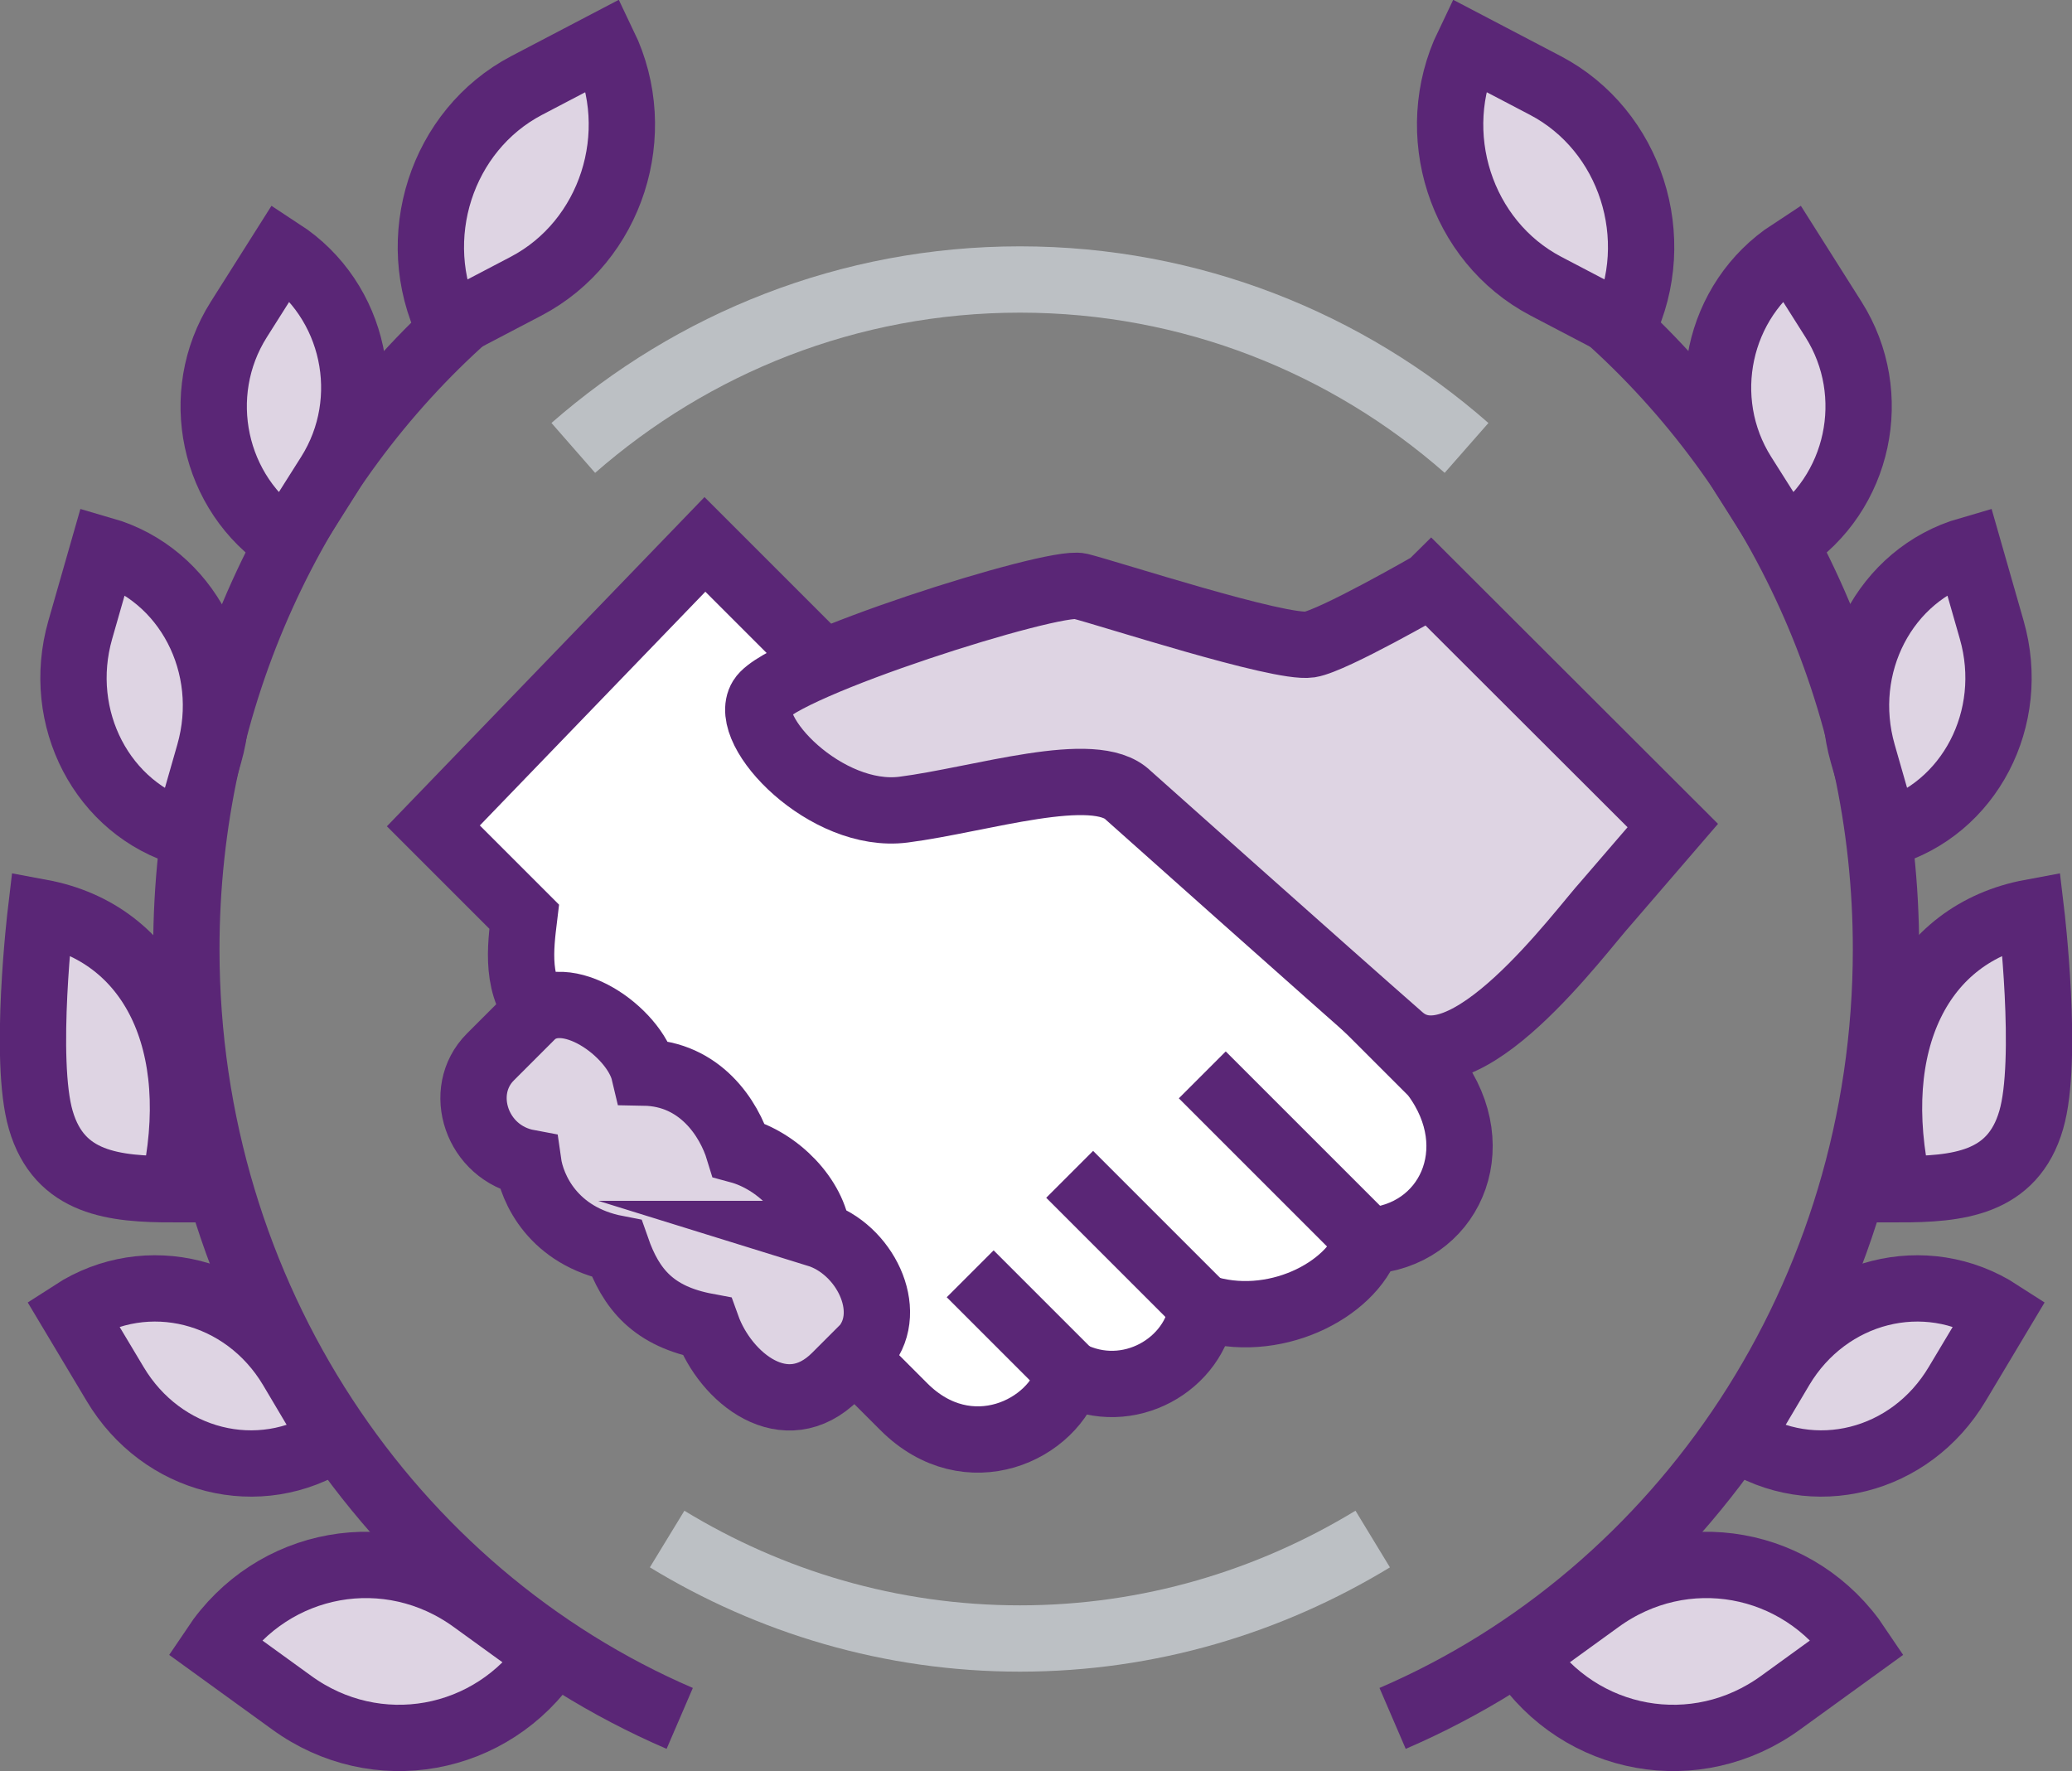 <?xml version="1.0" encoding="UTF-8"?><svg id="Layer_2" xmlns="http://www.w3.org/2000/svg" viewBox="0 0 62.49 53.42"><rect x="0" y="0" width="62.49" height="53.42" fill="#808080" stroke="none"/><defs><style>.cls-1{fill:#fff;}.cls-1,.cls-2,.cls-3{stroke:#5a2676;}.cls-1,.cls-2,.cls-3,.cls-4{stroke-miterlimit:10;stroke-width:2px;}.cls-2,.cls-4{fill:none;}.cls-3{fill:#ded4e3;}.cls-4{stroke:#bcc0c4;}</style></defs><g id="Layer_1-2"><path class="cls-2" d="M48.41,9.52c5.18,4.6,8.47,11.46,8.47,19.11,0,10.47-6.15,19.44-14.88,23.2"/><path class="cls-3" d="M46.62,8.63l2.33,1.22c1.28-2.66.23-5.92-2.34-7.27l-2.33-1.22c-1.28,2.66-.23,5.92,2.34,7.27Z"/><path class="cls-3" d="M56.18,22.73l.69,2.41c2.53-.73,3.96-3.48,3.2-6.14l-.69-2.41c-2.53.73-3.96,3.48-3.2,6.14Z"/><path class="cls-3" d="M52.57,14.31l1.29,2.04c2.22-1.45,2.86-4.46,1.44-6.71l-1.29-2.04c-2.22,1.45-2.86,4.46-1.44,6.71Z"/><path class="cls-3" d="M57.26,35.87c1.78,0,3.44-.16,4-2.09.53-1.81,0-6.26,0-6.26-3.34.62-5,3.91-4,8.35Z"/><path class="cls-3" d="M53.71,41.26l-1.27,2.14c2.24,1.45,5.18.71,6.59-1.66l1.28-2.14c-2.24-1.45-5.19-.7-6.6,1.66Z"/><path class="cls-3" d="M48.22,48.27l-2.32,1.68c1.76,2.63,5.26,3.26,7.81,1.4l2.32-1.68c-1.76-2.63-5.26-3.26-7.81-1.4Z"/><path class="cls-2" d="M14.09,9.52c-5.18,4.6-8.47,11.46-8.47,19.11,0,10.47,6.15,19.44,14.88,23.2"/><path class="cls-3" d="M15.87,8.63l-2.33,1.22c-1.28-2.66-.23-5.92,2.34-7.27l2.33-1.22c1.28,2.66.23,5.92-2.34,7.27Z"/><path class="cls-3" d="M6.31,22.73l-.69,2.41c-2.53-.73-3.96-3.48-3.2-6.14l.69-2.41c2.53.73,3.96,3.48,3.2,6.14Z"/><path class="cls-3" d="M9.93,14.31l-1.29,2.04c-2.22-1.45-2.86-4.46-1.44-6.71l1.29-2.04c2.22,1.45,2.86,4.46,1.44,6.71Z"/><path class="cls-3" d="M5.23,35.87c-1.78,0-3.44-.16-4-2.09-.53-1.81,0-6.26,0-6.26,3.34.62,5,3.91,4,8.35Z"/><path class="cls-3" d="M8.79,41.26l1.27,2.14c-2.24,1.45-5.18.71-6.59-1.66l-1.28-2.14c2.24-1.45,5.19-.7,6.6,1.66Z"/><path class="cls-3" d="M14.28,48.27l2.32,1.68c-1.76,2.63-5.26,3.26-7.81,1.4l-2.32-1.68c1.76-2.63,5.26-3.26,7.81-1.4Z"/><path class="cls-1" d="M43.26,32.42l-10-10h-6l-6-6-8.19,8.49,2.74,2.74c-.11.91-.29,2.17.58,3.04l9.6,10.47,1.27,1.27c1.94,1.94,4.54.71,5-1,1.77.91,3.79-.29,4-2,2.12.71,4.5-.5,5-2,2.42-.14,3.66-2.77,2-5Z"/><path class="cls-3" d="M43.15,17.63s-2.95,1.7-3.65,1.81c-.91.14-6.11-1.56-6.93-1.76-.82-.2-9,2.39-9.61,3.38-.61.99,1.96,3.66,4.29,3.36,2.33-.3,5.77-1.43,6.78-.43,0,0,5.95,5.31,8.21,7.29,1.89,1.67,5.4-3.17,6.22-4.07l1.99-2.31-7.29-7.28Z"/><path class="cls-3" d="M24.66,37.22c-.12-1.09-1.19-2.21-2.38-2.53-.29-.95-1.16-2.31-2.85-2.34-.29-1.23-2.39-2.72-3.41-1.7l-1.23,1.23c-1.03,1.03-.42,2.9,1.14,3.19.11.78.75,2.22,2.67,2.59.43,1.23,1.11,2.05,2.72,2.35.56,1.56,2.37,3.01,3.88,1.5l.89-.89c.9-1.11-.02-2.96-1.44-3.4Z"/><line class="cls-2" x1="32.26" y1="41.42" x2="29.26" y2="38.42"/><line class="cls-2" x1="36.26" y1="39.42" x2="32.26" y2="35.42"/><line class="cls-2" x1="41.26" y1="37.42" x2="36.26" y2="32.42"/><path class="cls-4" d="M44.23,13.51c-3.6-3.16-8.31-5.08-13.47-5.08-5.17,0-9.87,1.93-13.47,5.08"/><path class="cls-4" d="M20.12,46.42c3.1,1.89,6.74,3,10.64,3s7.53-1.11,10.64-3"/></g></svg>